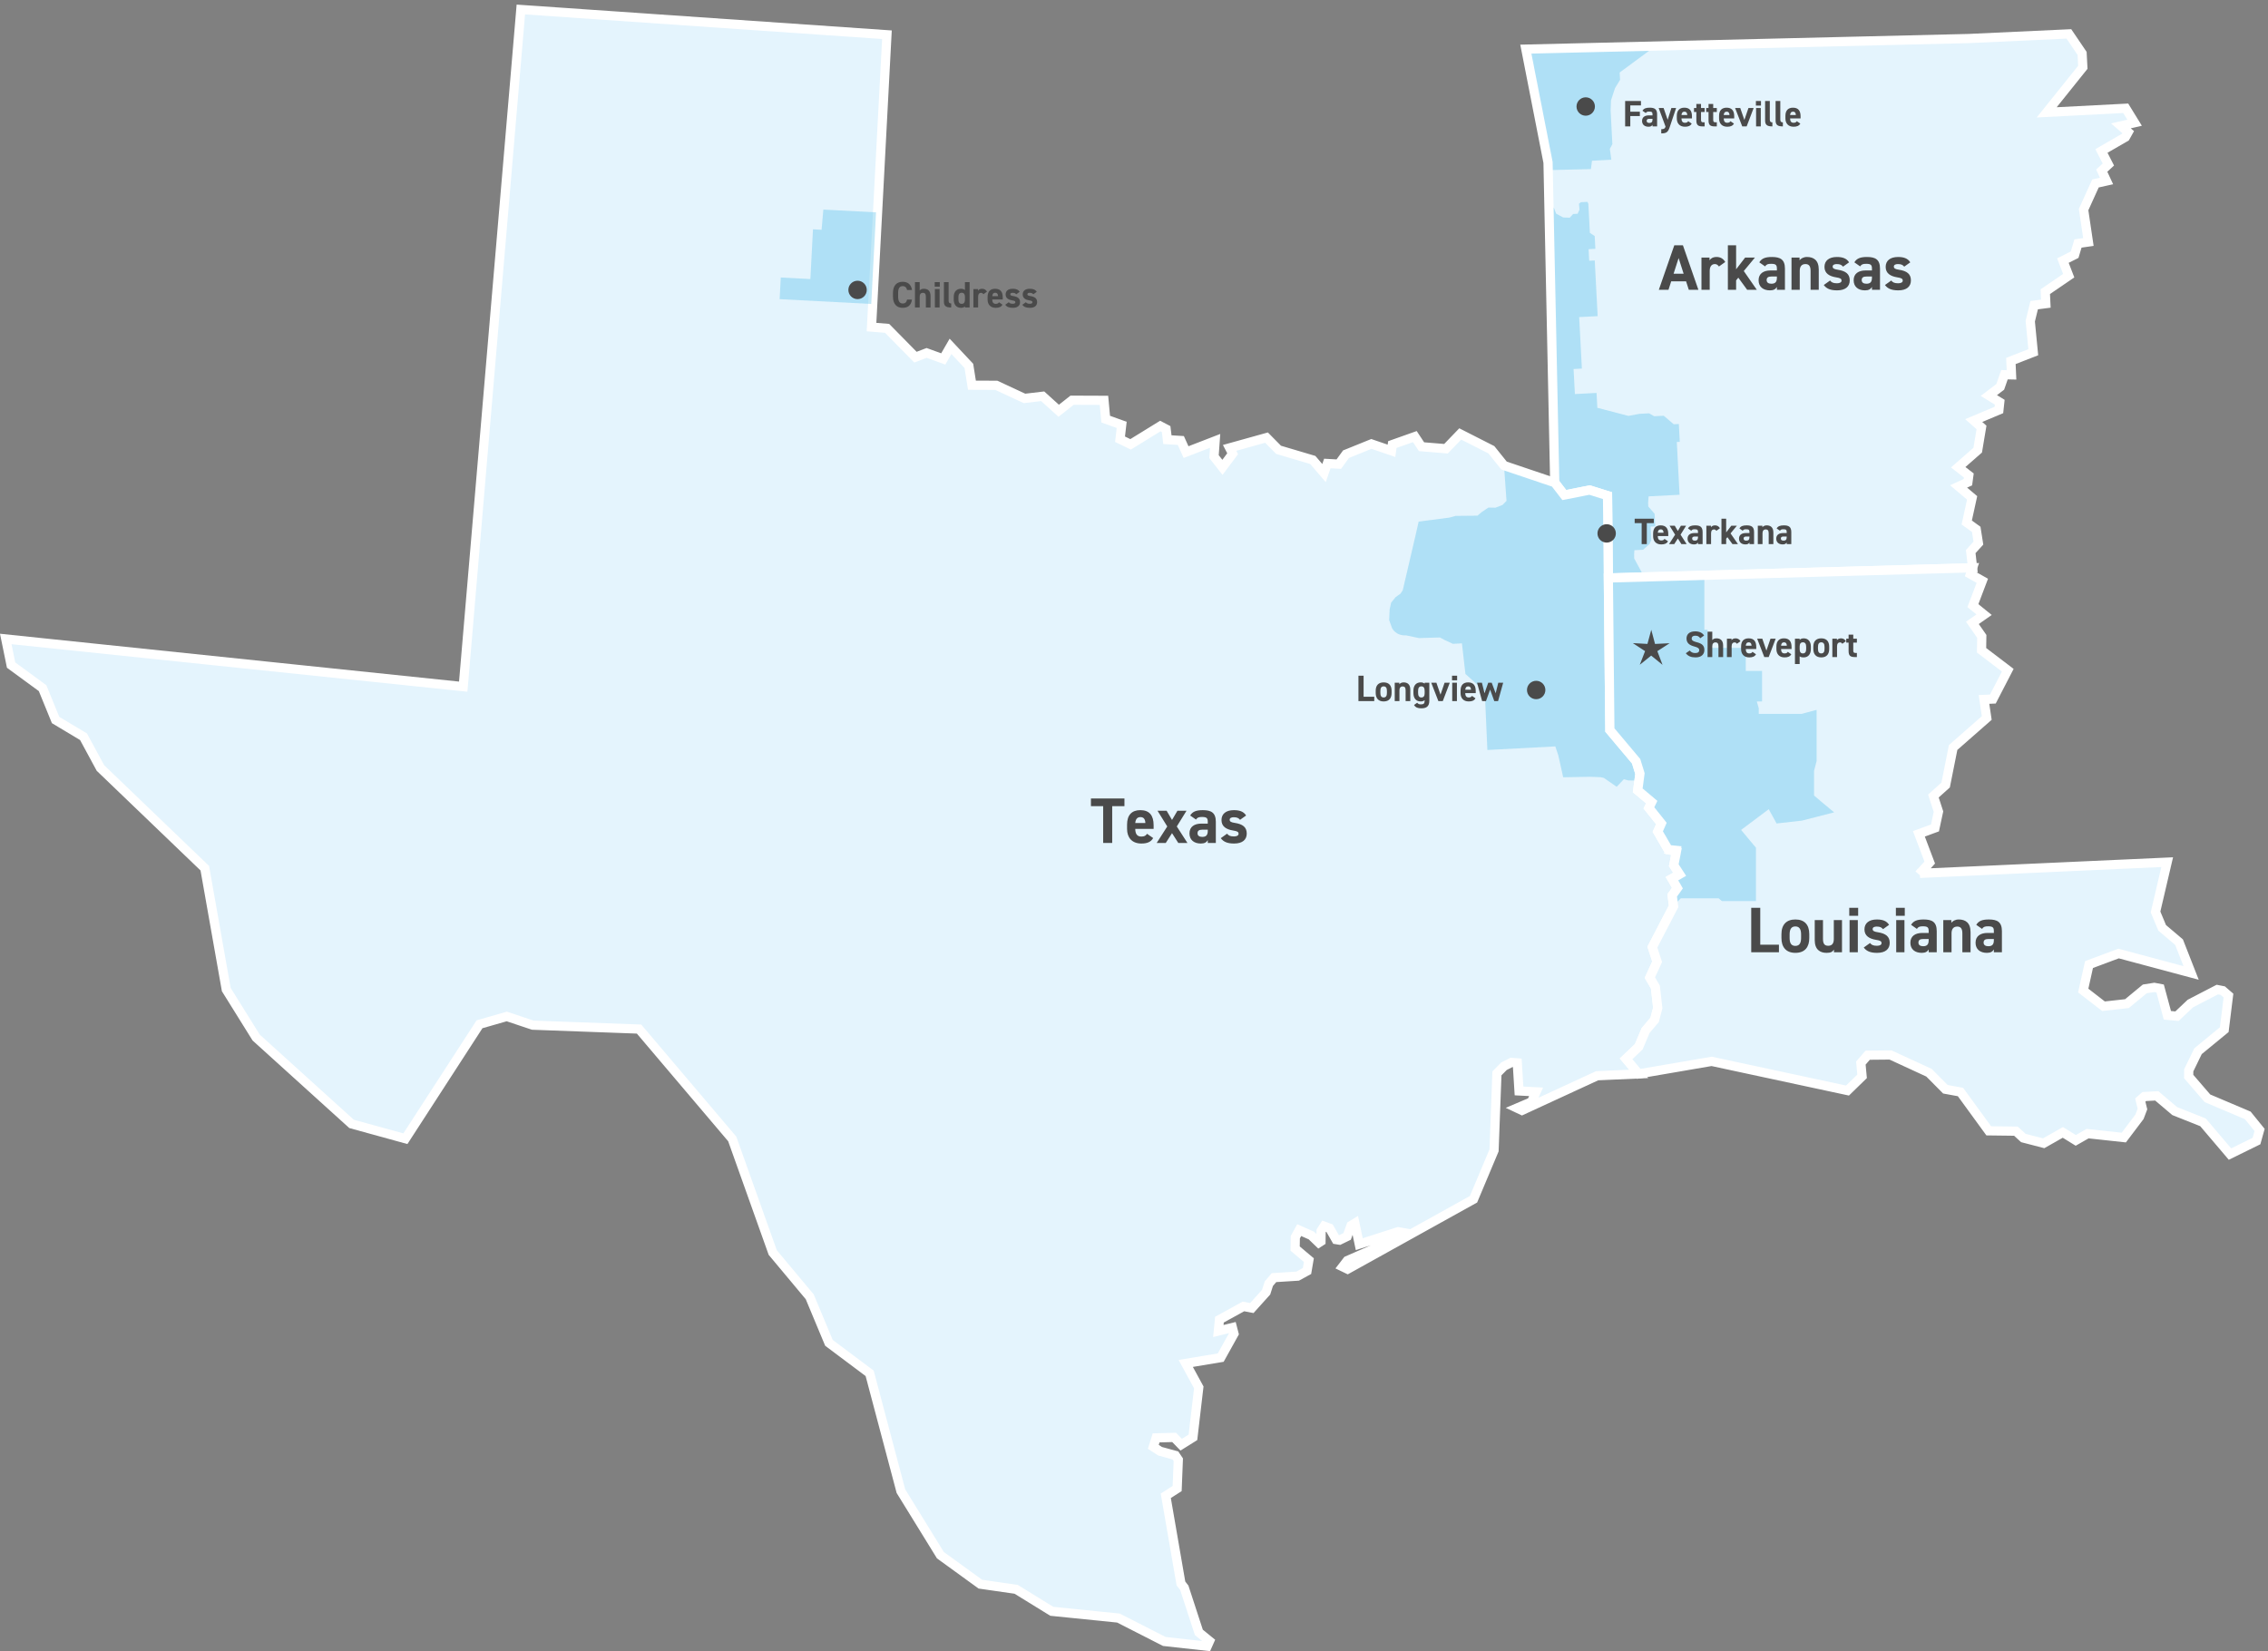 <svg xmlns="http://www.w3.org/2000/svg" xmlns:xlink="http://www.w3.org/1999/xlink" width="493" height="359" viewBox="0 0 493 359">
    <rect x="0" y="0" width="493" height="359" fill="#808080" stroke="none"/>
    <defs>
        <path id="dya718dqva" d="M96.929 1.436L0.673 3.74 5.499 28.377 6.957 97.982 9.033 100.675 14.541 99.589 18.432 100.808 18.61 118.707 97.784 116.494 97.381 112.965 99.049 111.128 98.576 108.132 96.513 106.646 97.684 101.292 94.741 98.806 96.767 97.885 96.965 96.423 94.659 94.631 98.898 90.916 99.723 85.983 98.031 84.488 103.507 82.183 103.687 80.499 101.318 79.041 103.797 77.16 104.714 74.519 106.248 74.551 106.11 71.531 110.976 69.634 110.321 62.882 111.174 59.397 113.71 59.071 113.589 56.467 118.68 52.986 117.416 49.707 119.968 48.427 120.695 45.993 122.96 45.666 121.918 38.62 124.495 32.947 126.905 32.406 125.859 30.157 127.3 28.824 125.794 25.877 131.003 22.869 131.609 21.791 130.026 20.422 133.001 19.735 131.072 16.599 113.895 17.487 121.749 7.691 121.591 4.668 118.716 0.428z"/>
        <path id="wqejcwt7rc" d="M96.929 1.436L0.673 3.74 5.499 28.377 6.957 97.982 9.033 100.675 14.541 99.589 18.432 100.808 18.61 118.707 97.784 116.494 97.381 112.965 99.049 111.128 98.576 108.132 96.513 106.646 97.684 101.292 94.741 98.806 96.767 97.885 96.965 96.423 94.659 94.631 98.898 90.916 99.723 85.983 98.031 84.488 103.507 82.183 103.687 80.499 101.318 79.041 103.797 77.16 104.714 74.519 106.248 74.551 106.11 71.531 110.976 69.634 110.321 62.882 111.174 59.397 113.71 59.071 113.589 56.467 118.68 52.986 117.416 49.707 119.968 48.427 120.695 45.993 122.96 45.666 121.918 38.62 124.495 32.947 126.905 32.406 125.859 30.157 127.3 28.824 125.794 25.877 131.003 22.869 131.609 21.791 130.026 20.422 133.001 19.735 131.072 16.599 113.895 17.487 121.749 7.691 121.591 4.668 118.716 0.428z"/>
        <path id="s85wpg0pme" d="M99.693 147.328L0.253 136.964 1.413 142.644 8.257 147.655 11.083 154.579 17.152 158.213 20.829 165.008 43.517 186.792 48.186 213.178 54.677 223.604 75.418 242.379 87.122 245.601 103.234 220.725 109.163 219.025 114.812 220.918 137.913 221.767 158.168 245.649 166.971 270.343 175.013 279.97 179.188 289.974 188.039 296.601 194.835 322.216 203.416 336.137 212.106 342.436 219.878 343.555 227.63 348.336 242.12 349.805 252.095 354.892 261.425 355.925 261.921 354.812 259.599 352.918 256.433 343.219 255.702 342.279 252.409 323.225 254.882 321.646 255.132 315.384 254.497 314.447 251.165 313.539 249.699 312.582 250.308 310.636 254.222 310.534 255.762 312.117 258.312 310.522 259.582 299.661 256.746 294.453 264.349 293.189 267.236 287.996 266.886 286.652 263.832 287.408 264.071 284.936 269.289 282.061 271.116 282.412 274.221 278.965 274.808 277.119 275.931 275.798 281.08 275.472 283.107 274.361 283.512 271.995 280.525 269.479 280.566 267.005 281.416 265.471 284.05 266.642 285.679 268.211 286.144 267.913 286.171 265.639 286.825 264.614 288.008 265.042 289.434 267.533 290.169 267.65 291.832 266.839 292.68 264.48 293.508 263.976 294.465 268.527 302.916 265.817 304.103 266.027 303.642 266.952 291.865 272.096 290.835 273.432 291.933 273.962 319.3 258.763 323.766 248.137 324.392 231.391 325.922 229.845 327.558 229.009 328.814 229.115 329.193 235.216 332.907 235.409 331.914 237.586 328.748 238.938 329.835 239.451 346.171 231.913 355.207 231.509 352.462 228.234 355.224 225.61 356.714 222.077 358.664 219.779 359.35 217.188 358.837 212.637 357.634 210.582 359.213 207.142 358.179 203.948 362.79 195.078 362.487 192.695 363.619 191.125 362.431 189.069 364.107 188.112 362.831 186.154 363.413 183.145 362.516 182.952 362.604 182.847 361.628 182.754 359.354 178.841 360.129 177.073 357.424 173.685 358.031 172.426 354.993 169.874 355.477 166.236 354.655 163.551 348.941 156.755 348.432 105.808 344.541 104.589 339.033 105.675 336.957 102.982 325.935 99.263 323.181 95.832 316.415 92.391 313.317 95.609 308 95.169 306.549 92.969 301.653 94.704 301.47 96.061 297.106 94.564 291.586 96.797 290.016 98.957 287.524 98.819 286.806 100.899 284.361 98.048 276.924 95.843 274.305 93.19 266.285 95.423 266.943 96.695 264.728 99.655 262.894 97.325 263.142 93.898 256.817 96.344 255.678 93.817 252.763 93.638 252.484 91.333 251.219 90.675 244.76 94.656 242.464 93.546 242.824 90.424 239.35 89.174 238.976 85.091 232.037 85.063 229.134 87.356 225.654 84.203 221.697 84.671 215.573 81.82 210.272 81.796 209.604 77.597 205.617 73.353 204.036 76.091 200.426 74.779 197.998 75.703 191.83 69.437 188.445 69.163 191.796 5.609 112.217 0.126z"/>
        <path id="rb01aagygg" d="M476.288 211.503L460.52 207.284 454.093 209.683 452.837 215.331 457.238 218.738 462.342 218.173 466.218 214.972 468.281 214.645 469.553 214.887 471.128 220.709 473.215 220.907 476.126 218.153 481.985 215.117 483.177 215.355 484.407 216.421 483.491 223.834 477.794 228.514 475.77 232.672 475.759 234.022 479.841 238.754 488.606 242.472 491.171 245.63 490.497 248.048 484.735 250.879 478.868 243.978 472.726 241.535 468.818 238.225 466.104 238.37 465.236 239.137 465.71 241.087 465.067 242.775 461.655 247.289 453.786 246.438 451.218 247.903 448.407 246.167 444.236 248.529 439.815 247.382 438.208 245.9 432.298 245.827 426.152 237.389 422.873 236.787 419.304 233.193 410.95 229.338 405.983 229.386 404.498 231.094 404.765 233.981 401.595 237.07 372.063 230.727 356.207 233.448 353.462 230.173 356.224 227.549 357.714 224.016 359.664 221.718 360.35 219.126 359.837 214.576 358.634 212.521 360.213 209.08 359.179 205.887 363.79 197.017 363.487 194.634 364.618 193.064 363.431 191.008 365.106 190.051 363.831 188.093 364.412 185.084 363.516 184.891 363.604 184.786 362.628 184.692 360.353 180.78 361.129 179.012 358.424 175.624 359.03 174.365 355.993 171.813 356.477 168.175 355.654 165.49 349.94 158.694 349.61 125.646 428.784 123.433 428.316 124.802 430.9 126.26 428.853 131.654 431.288 133.628 428.744 135.405 430.783 138.336 430.735 141.36 436.432 145.697 433.194 151.963 431.264 152.045 431.865 156.082 424.557 162.494 422.927 170.662 420.269 173.045 421.372 176.436 420.612 179.981 417.111 181.261 419.47 187.503 417.156 190.071 417.325 189.86 471.087 187.422 468.556 198.247 469.997 201.7 473.667 204.813z"/>
        <path id="257l4ha6ji" d="M0 358L492.273 358 492.273 0.061 0 0.061z"/>
    </defs>
    <g fill="none" fill-rule="evenodd">
        <g>
            <g transform="translate(-842 -603) translate(842 603)">
                <path stroke="#FFF" stroke-linecap="round" stroke-linejoin="round" stroke-width="1.15" d="M476.288 211.503L460.52 207.284 454.093 209.683 452.837 215.331 457.238 218.738 462.342 218.173 466.218 214.972 468.281 214.645 469.553 214.887 471.128 220.709 473.215 220.907 476.126 218.153 481.985 215.117 483.177 215.355 484.407 216.421 483.491 223.834 477.794 228.514 475.77 232.672 475.759 234.022 479.841 238.754 488.606 242.472 491.171 245.63 490.497 248.048 484.735 250.879 478.868 243.978 472.726 241.535 468.818 238.225 466.104 238.37 465.236 239.137 465.71 241.087 465.067 242.775 461.655 247.289 453.786 246.438 451.218 247.903 448.407 246.167 444.236 248.529 439.815 247.382 438.208 245.9 432.298 245.827 426.152 237.389 422.873 236.787 419.304 233.193 410.95 229.338 405.983 229.386 404.498 231.094 404.765 233.981 401.595 237.07 372.063 230.727 356.207 233.448 353.462 230.173 356.224 227.549 357.714 224.016 359.664 221.718 360.35 219.126 359.837 214.576 358.634 212.521 360.213 209.08 359.179 205.887 363.79 197.017 363.487 194.634 364.618 193.064 363.431 191.008 365.106 190.051 363.831 188.093 364.412 185.084 363.516 184.891 363.604 184.786 362.628 184.692 360.353 180.78 361.129 179.012 358.424 175.624 359.03 174.365 355.993 171.813 356.477 168.175 355.654 165.49 349.94 158.694 349.61 125.646 428.784 123.433 428.316 124.802 430.9 126.26 428.853 131.654 431.288 133.628 428.744 135.405 430.783 138.336 430.735 141.36 436.432 145.697 433.194 151.963 431.264 152.045 431.865 156.082 424.557 162.494 422.927 170.662 420.269 173.045 421.372 176.436 420.612 179.981 417.111 181.261 419.47 187.503 417.156 190.071 417.325 189.86 471.087 187.422 468.556 198.247 469.997 201.7 473.667 204.813z"/>
                <path fill="#E4F4FD" d="M427.929 8.376L331.673 10.679 336.499 35.316 337.957 104.921 340.033 107.614 345.54 106.528 349.432 107.748 349.611 125.647 428.784 123.434 428.381 119.905 430.049 118.067 429.576 115.072 427.513 113.586 428.684 108.232 425.741 105.745 427.767 104.824 427.965 103.362 425.659 101.57 429.899 97.855 430.723 92.921 429.031 91.427 434.506 89.122 434.688 87.438 432.318 85.98 434.797 84.099 435.714 81.458 437.248 81.49 437.111 78.47 441.976 76.573 441.322 69.821 442.174 66.337 444.71 66.01 444.589 63.406 449.68 59.925 448.416 56.647 450.968 55.367 451.695 52.932 453.96 52.605 452.918 45.559 455.494 39.886 457.905 39.345 456.859 37.096 458.3 35.764 456.794 32.816 462.003 29.808 462.609 28.73 461.026 27.361 464.001 26.675 462.072 23.538 444.895 24.426 452.748 14.63 452.591 11.606 449.716 7.367z"/>
                <g>
                    <g transform="translate(331 6.939)">
                        <mask id="s9nty5pqqb" fill="#fff">
                            <use xlink:href="#dya718dqva"/>
                        </mask>
                        <path fill="#35B2E2" fill-opacity=".3" d="M4.623 39.016L5.613 37.541 6.816 38.326 7.249 39.497 8.778 40.327 10.211 40.39 10.957 39.579 11.929 39.528 12.336 38.634 12.223 37.353 12.623 37.02 14.058 36.945 14.265 37.338 14.597 43.688 15.644 44.369 15.79 47.155 14.318 47.232 14.45 49.743 15.653 49.68 16.288 61.785 12.27 61.995 12.857 73.185 11.053 73.279 11.338 78.723 16.049 78.476 16.219 81.711 22.975 83.471 25.354 83.024 27.474 82.913 28.574 83.544 30.647 83.436 32.823 85.288 33.935 85.23 34.138 89.116 33.49 89.149 34.091 100.614 27.362 100.966 27.251 102.387 27.292 103.166 28.664 104.739 28.809 107.489 27.8 107.541 27.953 110.465 27.536 111.349 26.161 112.571 25.56 112.602 24.273 112.67 24.219 113.408 24.227 114.454 26.321 118.324 18.893 118.517 18.354 100.687 15.102 99.641 9.056 100.687 7.07 97.522z" mask="url(#s9nty5pqqb)"/>
                    </g>
                    <g transform="translate(331 6.939)">
                        <mask id="sewdoejomd" fill="#fff">
                            <use xlink:href="#wqejcwt7rc"/>
                        </mask>
                        <path fill="#35B2E2" fill-opacity=".3" d="M0.611 3.718L29.173 2.846 21.072 8.825 21.156 10.42 20.041 12.257 19.189 14.879 19.103 17.081 19.486 24.394 18.935 25.422 19.26 27.783 15.054 28.004 14.823 29.818 4.357 30.076z" mask="url(#sewdoejomd)"/>
                    </g>
                </g>
                <path stroke="#FFF" stroke-width="2" d="M427.929 8.376L331.673 10.679 336.499 35.316 337.957 104.921 340.033 107.614 345.54 106.528 349.432 107.748 349.611 125.647 428.784 123.434 428.381 119.905 430.049 118.067 429.576 115.072 427.513 113.586 428.684 108.232 425.741 105.745 427.767 104.824 427.965 103.362 425.659 101.57 429.899 97.855 430.723 92.921 429.031 91.427 434.506 89.122 434.688 87.438 432.318 85.98 434.797 84.099 435.714 81.458 437.248 81.49 437.111 78.47 441.976 76.573 441.322 69.821 442.174 66.337 444.71 66.01 444.589 63.406 449.68 59.925 448.416 56.647 450.968 55.367 451.695 52.932 453.96 52.605 452.918 45.559 455.494 39.886 457.905 39.345 456.859 37.096 458.3 35.764 456.794 32.816 462.003 29.808 462.609 28.73 461.026 27.361 464.001 26.675 462.072 23.538 444.895 24.426 452.748 14.63 452.591 11.606 449.716 7.367z"/>
                <path fill="#E6AA34" d="M349.865 125.523L363.604 125.213 363.717 127.353 365.372 128.505 365.139 129.138 365.901 130.18 365.637 133.579 366.366 133.983 366.688 134.675 366.796 135.043 369.818 134.885 372.373 142.671 372.517 145.448 373.274 146.383 373.503 150.75 375.409 155.008 375.447 155.714 376.127 156.496 375.637 157.672 376.146 158.551 376.276 159.341 373.43 159.49 373.51 160.991 373.166 161.187 372.817 161.668 370.608 161.783 370.478 160.973 370.063 160.198 368.952 159.282 368.149 159.148 365.185 155.367 365.409 154.558 365.175 153.488 365.036 152.522 363.765 152.322 362.906 151.108 360.841 150.95 360.154 151.36 358.192 151.463 356.224 153.16 354.784 154.407 351.712 160.446 350.173 159.061z"/>
                <path fill="#E3E2D2" d="M476.288 211.503L460.52 207.284 454.093 209.683 452.837 215.331 457.238 218.738 462.342 218.173 466.218 214.972 468.281 214.645 469.553 214.887 471.128 220.709 473.215 220.907 476.126 218.153 481.985 215.117 483.177 215.355 484.407 216.421 483.491 223.834 477.794 228.514 475.77 232.672 475.759 234.022 479.841 238.754 488.606 242.472 491.171 245.63 490.497 248.048 484.735 250.879 478.868 243.978 472.726 241.535 468.818 238.225 466.104 238.37 465.236 239.137 465.71 241.087 465.067 242.775 461.655 247.289 453.786 246.438 451.218 247.903 448.407 246.167 444.236 248.529 439.815 247.382 438.208 245.9 432.298 245.827 426.152 237.389 422.873 236.787 419.304 233.193 410.95 229.338 405.983 229.386 404.498 231.094 404.765 233.981 401.595 237.07 372.063 230.727 356.207 233.448 353.462 230.173 356.224 227.549 357.714 224.016 359.664 221.718 360.35 219.126 359.837 214.576 358.634 212.521 360.213 209.08 359.179 205.887 363.79 197.017 363.487 194.634 364.618 193.064 363.431 191.008 365.106 190.051 363.831 188.093 364.412 185.084 363.516 184.891 363.604 184.786 362.628 184.692 360.353 180.78 361.129 179.012 358.424 175.624 359.03 174.365 355.993 171.813 356.477 168.175 355.654 165.49 349.94 158.694 349.61 125.646 428.784 123.433 428.316 124.802 430.9 126.26 428.853 131.654 431.288 133.628 428.744 135.405 430.783 138.336 430.735 141.36 436.432 145.697 433.194 151.963 431.264 152.045 431.865 156.082 424.557 162.494 422.927 170.662 420.269 173.045 421.372 176.436 420.612 179.981 417.111 181.261 419.47 187.503 417.156 190.071 417.325 189.86 471.087 187.422 468.556 198.247 469.997 201.7 473.667 204.813z"/>
                <path stroke="#FFF" stroke-linecap="round" stroke-linejoin="round" stroke-width="1.15" d="M476.288 211.503L460.52 207.284 454.093 209.683 452.837 215.331 457.238 218.738 462.342 218.173 466.218 214.972 468.281 214.645 469.553 214.887 471.128 220.709 473.215 220.907 476.126 218.153 481.985 215.117 483.177 215.355 484.407 216.421 483.491 223.834 477.794 228.514 475.77 232.672 475.759 234.022 479.841 238.754 488.606 242.472 491.171 245.63 490.497 248.048 484.735 250.879 478.868 243.978 472.726 241.535 468.818 238.225 466.104 238.37 465.236 239.137 465.71 241.087 465.067 242.775 461.655 247.289 453.786 246.438 451.218 247.903 448.407 246.167 444.236 248.529 439.815 247.382 438.208 245.9 432.298 245.827 426.152 237.389 422.873 236.787 419.304 233.193 410.95 229.338 405.983 229.386 404.498 231.094 404.765 233.981 401.595 237.07 372.063 230.727 356.207 233.448 353.462 230.173 356.224 227.549 357.714 224.016 359.664 221.718 360.35 219.126 359.837 214.576 358.634 212.521 360.213 209.08 359.179 205.887 363.79 197.017 363.487 194.634 364.618 193.064 363.431 191.008 365.106 190.051 363.831 188.093 364.412 185.084 363.516 184.891 363.604 184.786 362.628 184.692 360.353 180.78 361.129 179.012 358.424 175.624 359.03 174.365 355.993 171.813 356.477 168.175 355.654 165.49 349.94 158.694 349.61 125.646 428.784 123.433 428.316 124.802 430.9 126.26 428.853 131.654 431.288 133.628 428.744 135.405 430.783 138.336 430.735 141.36 436.432 145.697 433.194 151.963 431.264 152.045 431.865 156.082 424.557 162.494 422.927 170.662 420.269 173.045 421.372 176.436 420.612 179.981 417.111 181.261 419.47 187.503 417.156 190.071 417.325 189.86 471.087 187.422 468.556 198.247 469.997 201.7 473.667 204.813z"/>
                <path fill="#E4F4FD" d="M2.413 144.583L9.257 149.594 12.083 156.519 18.152 160.152 21.829 166.948 44.516 188.731 49.185 215.118 55.676 225.542 76.417 244.318 88.121 247.54 104.233 222.664 110.163 220.963 115.811 222.857 138.913 223.706 159.167 247.588 167.972 272.283 176.013 281.909 180.188 291.914 189.038 298.541 195.834 324.155 204.416 338.077 213.105 344.375 220.877 345.494 228.63 350.275 243.119 351.744 253.095 356.832 262.425 357.865 262.92 356.751 260.599 354.857 257.433 345.159 256.702 344.218 253.409 325.164 255.882 323.585 256.132 317.323 255.497 316.386 252.164 315.478 250.699 314.521 251.308 312.575 255.222 312.473 256.762 314.056 259.311 312.461 260.582 301.6 257.745 296.392 265.349 295.128 268.235 289.935 267.886 288.591 264.832 289.346 265.07 286.875 270.289 284 272.115 284.351 275.221 280.904 275.808 279.058 276.931 277.738 282.079 277.411 284.107 276.3 284.512 273.934 281.525 271.418 281.565 268.944 282.416 267.41 285.05 268.581 286.679 270.151 287.143 269.852 287.171 267.579 287.825 266.553 289.008 266.981 290.434 269.472 291.169 269.589 292.832 268.778 293.68 266.419 294.508 265.916 295.465 270.466 303.915 267.756 305.102 267.966 304.642 268.891 292.864 274.035 291.835 275.372 292.933 275.901 320.3 260.703 324.766 250.076 325.392 233.331 326.922 231.785 328.558 230.949 329.813 231.054 330.192 237.155 333.907 237.348 332.914 239.525 329.748 240.877 330.835 241.39 347.171 233.852 356.207 233.449 353.462 230.173 356.224 227.549 357.714 224.016 359.664 221.718 360.35 219.126 359.837 214.577 358.634 212.521 360.213 209.081 359.179 205.887 363.79 197.017 363.487 194.634 364.618 193.064 363.431 191.008 365.106 190.051 363.831 188.093 364.412 185.084 363.516 184.891 363.604 184.787 362.628 184.693 360.353 180.781 361.129 179.012 358.424 175.625 359.03 174.365 355.993 171.813 356.477 168.175 355.654 165.49 349.94 158.695 349.432 107.748 345.54 106.528 340.032 107.614 337.957 104.921 326.934 101.202 324.181 97.77 317.414 94.33 314.316 97.548 308.999 97.108 307.549 94.908 302.652 96.644 302.47 98 298.105 96.502 292.586 98.735 291.016 100.895 288.523 100.758 287.806 102.837 285.361 99.987 277.924 97.782 275.306 95.129 267.284 97.362 267.942 98.634 265.727 101.594 263.894 99.264 264.142 95.836 257.816 98.283 256.678 95.755 253.763 95.578 253.483 93.272 252.219 92.614 245.76 96.595 243.464 95.485 243.824 92.364 240.35 91.112 239.975 87.03 233.037 87.002 230.134 89.295 226.654 86.142 222.697 86.61 216.573 83.759 211.272 83.735 210.604 79.536 206.617 75.292 205.036 78.03 201.426 76.718 198.997 77.643 192.83 71.376 189.444 71.102 192.796 7.548 113.217 2.065 100.692 149.267 1.252 138.902z"/>
                <g transform="translate(1 1.939)">
                    <mask id="1r0qj3c8tf" fill="#fff">
                        <use xlink:href="#s85wpg0pme"/>
                    </mask>
                    <path fill="#35B2E2" fill-opacity=".3" d="M344.247 104.821l-5.149 1.231-2.22-3.108-10.943-3.62.537 7.623-.873.887-1.527.591-1.534-.022-1.48.997-.904.763-4.722.043-1.412.381-6.644.86-.684 3.022-2.772 11.891-.472.74-1.084.772-.96 1.175-.333 1.472-.103 2.356.625 1.728s.78 1.697 3.047 1.578c.022 0 2.813.591 2.813.591l4.537-.136 1.051.56 1.78.825 1.961-.102.758 6.65 4.208 3.79.565 12.737 14.771-.775.634 1.91.532 2.345.537 2.45 5.844-.103 2.276.085.725.166 2.781 1.922 1.573-1.639.933.258 1.432.027.666-.955-.092-1.756-.295-1.722s.295-.22-.23-.499c-.526-.279-.403-1.842-.403-1.842l-1.09-1.272-.477-1.327-.75-.676-1.065-.353-1.75-.372-.308-50.846-4.31-1.3z" mask="url(#1r0qj3c8tf)"/>
                </g>
                <g>
                    <path stroke="#FFF" stroke-width="2" d="M1.413 142.644L8.257 147.655 11.083 154.58 17.152 158.213 20.829 165.009 43.516 186.792 48.185 213.179 54.676 223.603 75.417 242.379 87.121 245.601 103.233 220.725 109.163 219.024 114.811 220.918 137.913 221.767 158.167 245.649 166.972 270.344 175.013 279.97 179.188 289.975 188.038 296.602 194.834 322.216 203.416 336.138 212.105 342.436 219.877 343.555 227.63 348.336 242.119 349.805 252.095 354.893 261.425 355.926 261.92 354.812 259.599 352.918 256.433 343.22 255.702 342.279 252.409 323.225 254.882 321.646 255.132 315.384 254.497 314.447 251.164 313.539 249.699 312.582 250.308 310.636 254.222 310.534 255.762 312.117 258.311 310.522 259.582 299.661 256.745 294.453 264.349 293.189 267.235 287.996 266.886 286.652 263.832 287.407 264.07 284.936 269.289 282.061 271.115 282.412 274.221 278.965 274.808 277.119 275.931 275.799 281.079 275.472 283.107 274.361 283.512 271.995 280.525 269.479 280.565 267.005 281.416 265.471 284.05 266.642 285.679 268.212 286.143 267.913 286.171 265.64 286.825 264.614 288.008 265.042 289.434 267.533 290.169 267.65 291.832 266.839 292.68 264.48 293.508 263.977 294.465 268.527 302.915 265.817 304.102 266.027 303.642 266.952 291.864 272.096 290.835 273.433 291.933 273.962 319.3 258.764 323.766 248.137 324.392 231.392 325.922 229.846 327.558 229.01 328.813 229.115 329.192 235.216 332.907 235.409 331.914 237.586 328.748 238.938 329.835 239.451 346.171 231.913 355.207 231.51 352.462 228.234 355.224 225.61 356.714 222.077 358.664 219.779 359.35 217.187 358.837 212.638 357.634 210.582 359.213 207.142 358.179 203.948 362.79 195.078 362.487 192.695 363.618 191.125 362.431 189.069 364.106 188.112 362.831 186.154 363.412 183.145 362.516 182.952 362.604 182.848 361.628 182.754 359.353 178.842 360.129 177.073 357.424 173.686 358.03 172.426 354.993 169.874 355.477 166.236 354.654 163.551 348.94 156.756 348.432 105.809 344.54 104.589 339.032 105.675 336.957 102.982 325.934 99.263 323.181 95.831 316.414 92.391 313.316 95.609 307.999 95.169 306.549 92.969 301.652 94.705 301.47 96.061 297.105 94.563 291.586 96.796 290.016 98.956 287.523 98.819 286.806 100.898 284.361 98.048 276.924 95.843 274.306 93.19 266.284 95.423 266.942 96.695 264.727 99.655 262.894 97.325 263.142 93.897 256.816 96.344 255.678 93.816 252.763 93.639 252.483 91.333 251.219 90.675 244.76 94.656 242.464 93.546 242.824 90.425 239.35 89.173 238.975 85.091 232.037 85.063 229.134 87.356 225.654 84.203 221.697 84.671 215.573 81.82 210.272 81.796 209.604 77.597 205.617 73.353 204.036 76.091 200.426 74.779 197.997 75.704 191.83 69.437 188.444 69.163 191.796 5.609 112.217 0.126 99.692 147.328 0.252 136.963z" transform="translate(1 1.939)"/>
                    <path fill="#35B2E2" fill-opacity=".3" d="M177.974 43.622L189.428 44.222 188.384 64.137 168.47 63.093 168.717 58.386 175.153 58.724 175.72 47.911 177.588 48.008z" transform="translate(1 1.939)"/>
                </g>
                <path fill="#E6AA34" d="M349.61 125.646L349.94 158.694 355.654 165.49 356.477 168.175 355.993 171.812 359.03 174.365 358.424 175.624 361.129 179.012 360.353 180.78 362.628 184.692 363.604 184.786 363.516 184.89 364.412 185.084 363.831 188.093 364.881 189.705 374.767 188.075 376.036 186.88 380.307 186.88 383.077 190.498 383.654 189.227 383.654 183.572 382.647 183.572 381.781 181.075 380.512 180.407 379.711 180.941 379.377 179.689 386.185 174.533 387.454 175.133 387.188 176.335 388.856 178.338 392.194 177.069 391.527 170.728 387.654 164.52 388.657 156.843 387.454 156.442 386.253 163.385 382.381 164.787 382.047 158.845 381.38 156.442 379.844 156.843 378.642 158.044 378.709 155.24 379.577 155.64 380.178 154.773 379.777 153.571 377.441 153.972 377.24 157.376 376.439 157.376 375.495 158.275 375.476 156.22 374.796 155.439 374.759 154.732 373.102 152.236 372.624 146.107 369.431 140.221 369.229 137.549 367.695 132.343 365.024 129.006 364.721 128.23 363.421 126.268 363.421 125.26z"/>
                <mask id="lzr2sgxvdh" fill="#fff">
                    <use xlink:href="#rb01aagygg"/>
                </mask>
                <use fill="#E4F4FD" xlink:href="#rb01aagygg"/>
                <path fill="#35B2E2" fill-opacity=".3" d="M347.243 125.939L370.481 125.646 370.481 136.91 371.179 136.91 371.179 140.838 379.482 140.838 379.482 145.846 383.022 145.846 383.022 152.484 381.88 152.484 382.31 153.979 382.31 155.178 389.066 155.178 391.667 155.178 394.885 154.308 394.885 165.418 394.322 167.593 394.322 172.93 396.058 174.406 398.687 176.596 391.667 178.395 386.183 179.009 384.472 175.913 378.466 180.413 381.7 184.286 381.7 195.879 374.292 195.879 373.585 195.286 365.356 195.286 364.593 196.049 362.882 194.338 344.641 155.877z" mask="url(#lzr2sgxvdh)"/>
                <path stroke="#FFF" stroke-width="2" d="M476.288 211.503L460.52 207.284 454.093 209.683 452.837 215.331 457.238 218.738 462.342 218.173 466.218 214.972 468.281 214.645 469.553 214.887 471.128 220.709 473.215 220.907 476.126 218.153 481.985 215.117 483.177 215.355 484.407 216.421 483.491 223.834 477.794 228.514 475.77 232.672 475.759 234.022 479.841 238.754 488.606 242.472 491.171 245.63 490.497 248.048 484.735 250.879 478.868 243.978 472.726 241.535 468.818 238.225 466.104 238.37 465.236 239.137 465.71 241.087 465.067 242.775 461.655 247.289 453.786 246.438 451.218 247.903 448.407 246.167 444.236 248.529 439.815 247.382 438.208 245.9 432.298 245.827 426.152 237.389 422.873 236.787 419.304 233.193 410.95 229.338 405.983 229.386 404.498 231.094 404.765 233.981 401.595 237.07 372.063 230.727 356.207 233.448 353.462 230.173 356.224 227.549 357.714 224.016 359.664 221.718 360.35 219.126 359.837 214.576 358.634 212.521 360.213 209.08 359.179 205.887 363.79 197.017 363.487 194.634 364.618 193.064 363.431 191.008 365.106 190.051 363.831 188.093 364.412 185.084 363.516 184.891 363.604 184.786 362.628 184.692 360.353 180.78 361.129 179.012 358.424 175.624 359.03 174.365 355.993 171.813 356.477 168.175 355.654 165.49 349.94 158.694 349.61 125.646 428.784 123.433 428.316 124.802 430.9 126.26 428.853 131.654 431.288 133.628 428.744 135.405 430.783 138.336 430.735 141.36 436.432 145.697 433.194 151.963 431.264 152.045 431.865 156.082 424.557 162.494 422.927 170.662 420.269 173.045 421.372 176.436 420.612 179.981 417.111 181.261 419.47 187.503 417.156 190.071 417.325 189.86 471.087 187.422 468.556 198.247 469.997 201.7 473.667 204.813z"/>
                <path fill="#4A4A4A" d="M244.423 173.58L244.423 175.247 241.761 175.247 241.761 183.246 239.8 183.246 239.8 175.247 237.139 175.247 237.139 173.58z"/>
                <g transform="translate(0 .939)">
                    <path fill="#4A4A4A" d="M246.772 177.978h2.2c-.043-.911-.407-1.29-1.079-1.29-.715 0-1.05.49-1.12 1.29zm3.894 3.264c-.49.855-1.303 1.19-2.563 1.19-2.102 0-3.11-1.358-3.11-3.165v-.953c0-2.115 1.065-3.138 2.885-3.138 1.976 0 2.887 1.149 2.887 3.278v.799h-3.993c.014.967.322 1.667 1.317 1.667.742 0 .98-.225 1.246-.603l1.331.925zM256.125 182.306L254.767 180.178 253.407 182.306 251.433 182.306 253.729 178.72 251.614 175.303 253.59 175.303 254.767 177.305 255.942 175.303 257.918 175.303 255.803 178.72 258.114 182.306zM262.536 179.42h-1.176c-.728 0-1.05.239-1.05.785 0 .532.406.784 1.022.784.812 0 1.204-.35 1.204-1.302v-.266zm-1.387-1.316h1.387v-.406c0-.785-.238-1.037-1.246-1.037-.687 0-1.023.098-1.317.56l-1.26-.882c.518-.855 1.302-1.163 2.745-1.163 1.807 0 2.83.533 2.83 2.536v4.595h-1.752v-.616c-.279.475-.699.742-1.512.742-1.457 0-2.466-.771-2.466-2.2 0-1.485 1.121-2.13 2.591-2.13zM269.55 177.277c-.308-.364-.615-.56-1.372-.56-.462 0-.882.14-.882.546 0 .42.377.575 1.12.686 1.723.266 2.591.925 2.591 2.312 0 1.345-.937 2.171-2.745 2.171-1.429 0-2.298-.35-2.899-1.163l1.373-.98c.28.38.63.602 1.498.602.617 0 .995-.21.995-.574 0-.435-.308-.574-1.19-.715-1.458-.237-2.522-.854-2.522-2.269 0-1.33.952-2.157 2.703-2.157 1.148 0 2.101.266 2.647 1.163l-1.317.938zM363.79 58.567h2.186l-1.093-3.404-1.093 3.404zm-3.207 3.488l3.361-9.665h1.877l3.362 9.665h-2.086l-.589-1.835h-3.236l-.588 1.835h-2.1zM373.648 56.998c-.183-.266-.435-.532-.883-.532-.672 0-1.121.49-1.121 1.47v4.119h-1.793V55.05h1.752v.588c.238-.35.699-.714 1.526-.714.84 0 1.47.364 1.892 1.093l-1.373.98zM381.474 55.051L379.051 57.979 381.88 62.055 379.78 62.055 377.861 59.422 377.384 60.01 377.384 62.055 375.591 62.055 375.591 52.39 377.384 52.39 377.384 57.6 379.345 55.051zM386.247 59.169h-1.178c-.727 0-1.05.238-1.05.785 0 .532.407.784 1.023.784.812 0 1.205-.35 1.205-1.303v-.266zm-1.387-1.316h1.387v-.407c0-.784-.238-1.036-1.247-1.036-.687 0-1.023.098-1.317.56l-1.26-.883c.517-.854 1.303-1.162 2.745-1.162 1.808 0 2.83.532 2.83 2.535v4.595h-1.75v-.616c-.282.476-.702.742-1.515.742-1.457 0-2.465-.771-2.465-2.2 0-1.484 1.122-2.128 2.592-2.128zM389.423 55.05h1.75v.589c.267-.35.827-.714 1.611-.714 1.415 0 2.564.672 2.564 2.746v4.384h-1.779V57.95c0-1.093-.392-1.485-1.12-1.485-.827 0-1.233.546-1.233 1.47v4.119h-1.793V55.05zM400.624 57.026c-.309-.364-.616-.56-1.373-.56-.462 0-.882.14-.882.546 0 .42.378.575 1.12.686 1.723.266 2.592.925 2.592 2.312 0 1.345-.938 2.17-2.746 2.17-1.428 0-2.297-.35-2.898-1.162l1.372-.98c.28.378.63.602 1.5.602.615 0 .993-.21.993-.574 0-.435-.308-.575-1.19-.715-1.457-.238-2.522-.854-2.522-2.27 0-1.33.952-2.156 2.704-2.156 1.148 0 2.101.266 2.646 1.163l-1.316.938zM406.91 59.169h-1.177c-.728 0-1.05.238-1.05.785 0 .532.406.784 1.022.784.813 0 1.204-.35 1.204-1.303v-.266zm-1.388-1.316h1.387v-.407c0-.784-.238-1.036-1.245-1.036-.688 0-1.024.098-1.317.56l-1.261-.883c.518-.854 1.303-1.162 2.745-1.162 1.808 0 2.83.532 2.83 2.535v4.595h-1.752v-.616c-.279.476-.698.742-1.512.742-1.457 0-2.465-.771-2.465-2.2 0-1.484 1.12-2.128 2.59-2.128zM413.923 57.026c-.308-.364-.615-.56-1.372-.56-.462 0-.882.14-.882.546 0 .42.377.575 1.12.686 1.723.266 2.591.925 2.591 2.312 0 1.345-.937 2.17-2.745 2.17-1.429 0-2.298-.35-2.899-1.162l1.373-.98c.28.378.63.602 1.498.602.617 0 .995-.21.995-.574 0-.435-.309-.575-1.19-.715-1.458-.238-2.522-.854-2.522-2.27 0-1.33.952-2.156 2.703-2.156 1.148 0 2.101.266 2.647 1.163l-1.317.938zM382.63 204.42L386.692 204.42 386.692 206.072 380.669 206.072 380.669 196.407 382.63 196.407zM391.507 202.92v-.728c0-1.12-.363-1.737-1.246-1.737s-1.247.617-1.247 1.737v.729c0 1.009.252 1.765 1.247 1.765.98 0 1.246-.756 1.246-1.765zm1.78.057c0 1.919-.91 3.22-3.026 3.22-2.03 0-3.025-1.26-3.025-3.22v-.84c0-2.102 1.106-3.195 3.025-3.195 1.947 0 3.025 1.093 3.025 3.195v.84zM400.399 206.072h-1.751v-.588c-.294.476-.673.714-1.597.714-1.415 0-2.578-.7-2.578-2.759v-4.37h1.793v4.104c0 1.106.393 1.485 1.135 1.485.826 0 1.219-.505 1.219-1.472v-4.118h1.779v7.004z"/>
                    <mask id="rn3w1nwy3j" fill="#fff">
                        <use xlink:href="#257l4ha6ji"/>
                    </mask>
                    <path fill="#4A4A4A" d="M402.047 206.072h1.793v-7.004h-1.793v7.004zm-.07-7.928h1.934v-1.737h-1.934v1.737zM409.315 201.044c-.308-.364-.616-.561-1.372-.561-.463 0-.883.14-.883.546 0 .42.378.576 1.12.687 1.724.266 2.592.925 2.592 2.31 0 1.346-.938 2.172-2.745 2.172-1.43 0-2.298-.35-2.9-1.162l1.373-.98c.28.378.63.602 1.499.602.616 0 .995-.211.995-.575 0-.434-.31-.574-1.192-.714-1.456-.238-2.521-.854-2.521-2.27 0-1.33.953-2.157 2.704-2.157 1.148 0 2.1.267 2.647 1.164l-1.317.938zM412.183 206.072h1.793v-7.004h-1.793v7.004zm-.069-7.928h1.933v-1.737h-1.933v1.737zM419.241 203.186h-1.176c-.728 0-1.051.238-1.051.785 0 .532.406.784 1.022.784.813 0 1.205-.35 1.205-1.302v-.267zm-1.387-1.316h1.387v-.407c0-.784-.238-1.036-1.246-1.036-.688 0-1.024.098-1.317.56l-1.26-.882c.517-.855 1.303-1.163 2.745-1.163 1.808 0 2.83.532 2.83 2.535v4.595h-1.752v-.616c-.28.476-.7.742-1.512.742-1.457 0-2.466-.77-2.466-2.2 0-1.484 1.122-2.128 2.591-2.128zM422.417 199.068h1.751v.59c.266-.352.826-.716 1.61-.716 1.415 0 2.564.673 2.564 2.746v4.384h-1.779v-4.104c0-1.092-.392-1.485-1.12-1.485-.827 0-1.233.546-1.233 1.471v4.118h-1.793v-7.004zM433.409 203.186h-1.178c-.726 0-1.05.238-1.05.785 0 .532.408.784 1.024.784.812 0 1.204-.35 1.204-1.302v-.267zm-1.387-1.316h1.387v-.407c0-.784-.238-1.036-1.246-1.036-.688 0-1.024.098-1.317.56l-1.262-.882c.519-.855 1.303-1.163 2.746-1.163 1.808 0 2.83.532 2.83 2.535v4.595h-1.752v-.616c-.28.476-.7.742-1.512.742-1.458 0-2.466-.77-2.466-2.2 0-1.484 1.121-2.128 2.591-2.128zM197.17 62.1c-.104-.52-.408-.84-.951-.84-.648 0-.992.44-.992 1.495v.783c0 1.023.344 1.496.992 1.496.559 0 .83-.28.95-.84h1.064c-.183 1.24-.88 1.782-2.014 1.782-1.24 0-2.111-.75-2.111-2.438v-.783c0-1.704.872-2.439 2.11-2.439 1.096 0 1.84.575 2.023 1.783h-1.071zM198.891 60.388h1.023v1.831c.152-.2.432-.384.896-.384.808 0 1.463.384 1.463 1.568v2.502h-1.015v-2.343c0-.623-.224-.847-.64-.847-.472 0-.704.312-.704.84v2.35h-1.023v-5.517zM203.219 65.905h1.023v-3.998h-1.023v3.998zm-.04-4.525h1.104v-.992h-1.104v.992zM205.18 60.388h1.022v4.006c0 .431.129.632.56.632v.879c-1.078 0-1.583-.28-1.583-1.279v-4.238zM209.754 64.106v-.504c0-.583-.232-.903-.712-.903-.503 0-.71.351-.71.991v.416c0 .576.16 1.007.71 1.007.576 0 .712-.43.712-1.007zm0-3.718h1.015v5.517h-1.015v-.232c-.208.192-.48.304-.855.304-1.048 0-1.584-.744-1.584-1.807v-.544c0-1.167.632-1.79 1.584-1.79.343 0 .631.087.855.28v-1.728zM213.762 63.019c-.104-.152-.248-.304-.504-.304-.384 0-.64.28-.64.84v2.35h-1.023v-3.998h1v.336c.135-.2.399-.408.871-.408.48 0 .839.208 1.08.624l-.784.56zM215.69 63.434h1.255c-.024-.52-.232-.735-.615-.735-.408 0-.6.28-.64.735zm2.223 1.863c-.28.488-.744.68-1.463.68-1.2 0-1.776-.776-1.776-1.807v-.544c0-1.208.608-1.79 1.648-1.79 1.127 0 1.647.655 1.647 1.87v.456h-2.279c.008.551.184.951.751.951.424 0 .561-.128.712-.344l.76.528zM220.898 63.035c-.176-.208-.352-.32-.784-.32-.263 0-.503.08-.503.311 0 .24.216.328.64.392.983.153 1.48.529 1.48 1.32 0 .767-.537 1.239-1.569 1.239-.815 0-1.31-.2-1.655-.663l.784-.56c.16.215.36.343.856.343.351 0 .567-.12.567-.328 0-.248-.176-.328-.68-.407-.83-.136-1.439-.487-1.439-1.295 0-.76.544-1.231 1.543-1.231.656 0 1.2.151 1.511.663l-.75.535zM224.61 63.035c-.176-.208-.352-.32-.784-.32-.263 0-.503.08-.503.311 0 .24.216.328.64.392.983.153 1.48.529 1.48 1.32 0 .767-.537 1.239-1.569 1.239-.815 0-1.31-.2-1.655-.663l.784-.56c.16.215.36.343.856.343.351 0 .567-.12.567-.328 0-.248-.176-.328-.68-.407-.83-.136-1.439-.487-1.439-1.295 0-.76.544-1.231 1.543-1.231.656 0 1.2.151 1.511.663l-.75.535zM188.41 62.086c0 1.104-.897 2-2 2-1.105 0-2-.896-2-2s.895-2 2-2c1.103 0 2 .896 2 2M359.756 139.045L362.932 138.889 360.26 140.613 361.389 143.586 358.922 141.578 356.445 143.571 357.594 140.606 354.932 138.864 358.108 139.039 358.942 135.971zM369.585 137.811c-.24-.375-.527-.56-1.088-.56-.504 0-.775.232-.775.608 0 .432.351.624 1.088.807 1.151.29 1.671.72 1.671 1.696 0 .903-.608 1.607-1.904 1.607-.967 0-1.638-.264-2.127-.904l.856-.59c.297.366.633.55 1.2.55.64 0 .855-.279.855-.615 0-.384-.23-.6-1.128-.832-1.086-.288-1.63-.808-1.63-1.719 0-.87.576-1.55 1.886-1.55.88 0 1.543.295 1.936.902l-.84.6zM371.179 136.38h1.023v1.831c.153-.2.432-.384.896-.384.808 0 1.464.384 1.464 1.568v2.502h-1.016v-2.343c0-.623-.224-.847-.64-.847-.471 0-.704.312-.704.84v2.35h-1.023v-5.517zM377.554 139.011c-.104-.152-.248-.304-.504-.304-.384 0-.64.28-.64.84v2.35h-1.023V137.9h.999v.336c.137-.2.4-.408.872-.408.48 0 .839.208 1.079.624l-.783.56zM379.482 139.427h1.256c-.024-.52-.233-.735-.615-.735-.41 0-.6.279-.641.735zm2.223 1.863c-.28.488-.744.679-1.463.679-1.2 0-1.776-.775-1.776-1.806v-.544c0-1.208.609-1.791 1.649-1.791 1.127 0 1.646.656 1.646 1.87v.457h-2.28c.009.55.186.95.753.95.424 0 .56-.127.712-.343l.759.528zM385.986 137.899L384.466 141.897 383.507 141.897 381.956 137.899 383.076 137.899 383.97 140.49 384.858 137.899zM387.156 139.427h1.255c-.026-.52-.233-.735-.616-.735-.409 0-.6.279-.64.735zm2.222 1.863c-.28.488-.743.679-1.462.679-1.2 0-1.776-.775-1.776-1.806v-.544c0-1.208.608-1.791 1.647-1.791 1.127 0 1.647.656 1.647 1.87v.457h-2.279c.009.55.185.95.752.95.423 0 .56-.127.712-.343l.76.528zM392.61 140.099v-.416c0-.64-.2-.992-.704-.992-.486 0-.711.32-.711.904v.504c0 .576.137 1.007.71 1.007.554 0 .706-.431.706-1.007zm1.024.064c0 1.038-.528 1.806-1.56 1.806-.415 0-.695-.08-.88-.231v1.679h-1.022v-5.518h1.023v.264c.19-.216.48-.336.888-.336.926 0 1.55.649 1.55 1.792v.543zM396.602 140.099v-.416c0-.64-.208-.992-.712-.992s-.711.351-.711.992v.416c0 .576.144 1.007.71 1.007.562 0 .713-.431.713-1.007zm1.015.032c0 1.095-.52 1.839-1.727 1.839-1.16 0-1.726-.72-1.726-1.84v-.48c0-1.198.63-1.823 1.726-1.823 1.11 0 1.727.625 1.727 1.823v.48zM400.466 139.011c-.104-.152-.248-.304-.504-.304-.384 0-.64.28-.64.84v2.35H398.3V137.9h1v.336c.136-.2.4-.408.871-.408.48 0 .84.208 1.08.624l-.784.56zM401.322 137.9h.512v-.88h1.015v.88h.786v.863h-.786v1.671c0 .4.08.568.457.568h.329v.895h-.433c-.969 0-1.368-.272-1.368-1.303v-1.83h-.512v-.865zM359.49 111.822L359.49 112.774 357.969 112.774 357.969 117.339 356.851 117.339 356.851 112.774 355.332 112.774 355.332 111.822zM360.355 114.868h1.256c-.024-.52-.233-.734-.615-.734-.41 0-.6.278-.641.734zm2.223 1.864c-.28.487-.744.678-1.463.678-1.2 0-1.776-.775-1.776-1.805v-.544c0-1.209.609-1.792 1.649-1.792 1.127 0 1.646.656 1.646 1.871v.457h-2.28c.009.55.186.95.753.95.424 0 .56-.127.712-.343l.759.528zM365.49 117.339L364.716 116.124 363.938 117.339 362.812 117.339 364.123 115.292 362.916 113.341 364.043 113.341 364.716 114.485 365.387 113.341 366.514 113.341 365.307 115.292 366.627 117.339zM369.099 115.692h-.672c-.416 0-.6.136-.6.448 0 .303.233.448.585.448.463 0 .687-.2.687-.744v-.152zm-.791-.75h.79v-.233c0-.448-.135-.592-.71-.592-.393 0-.584.056-.752.32l-.72-.504c.296-.488.744-.664 1.568-.664 1.03 0 1.615.304 1.615 1.447v2.623h-1v-.352c-.16.272-.4.424-.863.424-.832 0-1.408-.44-1.408-1.256 0-.847.64-1.214 1.48-1.214zM373.083 114.453c-.104-.152-.248-.304-.504-.304-.385 0-.64.28-.64.84v2.35h-1.024v-3.998h1v.336c.136-.2.4-.408.871-.408.481 0 .84.208 1.08.624l-.783.56zM377.554 113.341L376.171 115.012 377.786 117.339 376.586 117.339 375.491 115.836 375.219 116.172 375.219 117.339 374.196 117.339 374.196 111.822 375.219 111.822 375.219 114.797 376.339 113.341zM380.283 115.692h-.673c-.416 0-.599.136-.599.448 0 .303.232.448.584.448.463 0 .688-.2.688-.744v-.152zm-.792-.75h.792v-.233c0-.448-.137-.592-.712-.592-.393 0-.584.056-.752.32l-.72-.504c.297-.488.745-.664 1.569-.664 1.03 0 1.615.304 1.615 1.447v2.623h-1v-.352c-.16.272-.4.424-.863.424-.833 0-1.409-.44-1.409-1.256 0-.847.64-1.214 1.48-1.214zM382.099 113.341h1v.336c.152-.2.472-.408.92-.408.807 0 1.463.384 1.463 1.568v2.502h-1.016v-2.343c0-.623-.223-.847-.64-.847-.471 0-.704.312-.704.84v2.35h-1.023v-3.998zM388.378 115.692h-.672c-.416 0-.599.136-.599.448 0 .303.232.448.584.448.463 0 .687-.2.687-.744v-.152zm-.79-.75h.79v-.233c0-.448-.136-.592-.71-.592-.394 0-.585.056-.753.32l-.72-.504c.296-.488.744-.664 1.568-.664 1.031 0 1.615.304 1.615 1.447v2.623h-1v-.352c-.16.272-.4.424-.863.424-.832 0-1.408-.44-1.408-1.256 0-.847.64-1.214 1.48-1.214zM351.243 115.015c0 1.104-.897 2-2 2-1.104 0-2-.896-2-2s.896-2 2-2c1.103 0 2 .896 2 2M356.699 21.022L356.699 21.974 354.38 21.974 354.38 23.341 356.459 23.341 356.459 24.284 354.38 24.284 354.38 26.539 353.26 26.539 353.26 21.022zM359.21 24.892h-.67c-.417 0-.6.136-.6.448 0 .303.231.448.583.448.464 0 .687-.201.687-.744v-.152zm-.79-.751h.79v-.232c0-.448-.135-.592-.71-.592-.394 0-.585.056-.753.32l-.719-.504c.295-.488.744-.664 1.567-.664 1.031 0 1.615.304 1.615 1.447v2.623h-1v-.352c-.159.272-.398.424-.863.424-.83 0-1.407-.44-1.407-1.256 0-.847.64-1.214 1.48-1.214zM361.62 22.54l.887 2.56.8-2.56h1.032l-1.4 4.183c-.36 1.07-.712 1.335-1.83 1.335v-.912c.55 0 .767-.087.935-.551l-1.496-4.054h1.072zM365.507 24.068h1.256c-.024-.52-.233-.735-.615-.735-.409 0-.6.28-.64.735zm2.223 1.863c-.28.488-.744.68-1.463.68-1.199 0-1.776-.776-1.776-1.807v-.544c0-1.208.61-1.79 1.65-1.79 1.126 0 1.645.655 1.645 1.87v.456h-2.279c.008.551.185.951.752.951.424 0 .56-.128.712-.344l.76.528zM368.228 22.54h.512v-.878h1.015v.879h.784v.864h-.784v1.67c0 .4.08.569.455.569h.329v.895h-.432c-.967 0-1.367-.272-1.367-1.303v-1.831h-.512v-.864zM370.876 22.54h.512v-.878h1.015v.879h.784v.864h-.784v1.67c0 .4.08.569.455.569h.33v.895h-.433c-.968 0-1.367-.272-1.367-1.303v-1.831h-.512v-.864zM374.69 24.068h1.257c-.024-.52-.233-.735-.615-.735-.41 0-.6.28-.641.735zm2.224 1.863c-.28.488-.744.68-1.463.68-1.2 0-1.776-.776-1.776-1.807v-.544c0-1.208.609-1.79 1.649-1.79 1.127 0 1.646.655 1.646 1.87v.456h-2.28c.009.551.186.951.753.951.424 0 .56-.128.712-.344l.759.528zM381.194 22.541L379.675 26.539 378.715 26.539 377.164 22.541 378.283 22.541 379.179 25.132 380.066 22.541zM381.724 26.539h1.023v-3.998h-1.023v3.998zm-.04-4.525h1.104v-.992h-1.104v.992zM383.684 21.022h1.023v4.006c0 .43.128.632.56.632v.879c-1.08 0-1.583-.28-1.583-1.28v-4.237zM385.964 21.022h1.023v4.006c0 .43.127.632.56.632v.879c-1.079 0-1.583-.28-1.583-1.28v-4.237zM389.115 24.068h1.255c-.024-.52-.233-.735-.615-.735-.409 0-.6.28-.64.735zm2.222 1.863c-.28.488-.743.68-1.462.68-1.2 0-1.776-.776-1.776-1.807v-.544c0-1.208.608-1.79 1.649-1.79 1.127 0 1.646.655 1.646 1.87v.456h-2.28c.009.551.186.951.752.951.425 0 .56-.128.713-.344l.758.528zM346.69 22.214c0 1.104-.895 2-2 2-1.103 0-2-.896-2-2s.897-2 2-2c1.105 0 2 .896 2 2M296.408 150.529L298.726 150.529 298.726 151.472 295.288 151.472 295.288 145.955 296.408 145.955zM301.479 149.674v-.416c0-.64-.208-.991-.712-.991s-.712.35-.712.99v.417c0 .576.145 1.007.712 1.007.56 0 .712-.431.712-1.007zm1.015.032c0 1.095-.52 1.839-1.727 1.839-1.16 0-1.727-.72-1.727-1.84v-.48c0-1.198.63-1.822 1.727-1.822 1.11 0 1.727.624 1.727 1.823v.48zM303.176 147.475h1v.335c.151-.2.471-.407.92-.407.807 0 1.462.383 1.462 1.567v2.502h-1.016v-2.343c0-.623-.223-.846-.639-.846-.472 0-.704.312-.704.839v2.35h-1.023v-3.998zM309.679 149.762v-.504c0-.64-.208-.991-.712-.991s-.712.35-.712.99v.417c0 .576.16 1.007.712 1.007.544 0 .712-.392.712-.92zm0-2.287h1.015v3.918c0 1.335-.751 1.647-1.759 1.647-.743 0-1.215-.176-1.568-.72l.689-.495c.176.24.407.359.783.359.608 0 .84-.175.84-.791v-.128c-.216.184-.496.28-.855.28-1.048 0-1.584-.744-1.584-1.807v-.544c0-1.167.631-1.791 1.584-1.791.359 0 .639.096.855.28v-.208zM315.142 147.475L313.622 151.472 312.663 151.472 311.112 147.475 312.231 147.475 313.126 150.065 314.014 147.475zM315.672 151.472h1.023v-3.998h-1.023v3.998zm-.04-4.525h1.104v-.992h-1.104v.992zM318.503 149.002h1.256c-.025-.52-.233-.735-.616-.735-.408 0-.6.279-.64.735zm2.223 1.863c-.28.488-.744.679-1.463.679-1.199 0-1.776-.775-1.776-1.806v-.544c0-1.208.61-1.791 1.648-1.791 1.127 0 1.647.656 1.647 1.87v.457h-2.279c.008.55.185.95.752.95.424 0 .56-.127.712-.343l.76.528zM323.007 151.472L322.175 151.472 321.071 147.475 322.127 147.475 322.695 149.762 323.502 147.475 324.254 147.475 325.117 149.769 325.685 147.475 326.748 147.475 325.637 151.472 324.814 151.472 323.91 148.97zM335.921 149.057c0 1.104-.896 2-2 2s-2-.896-2-2 .896-2 2-2 2 .896 2 2" mask="url(#rn3w1nwy3j)"/>
                </g>
            </g>
        </g>
    </g>
</svg>
